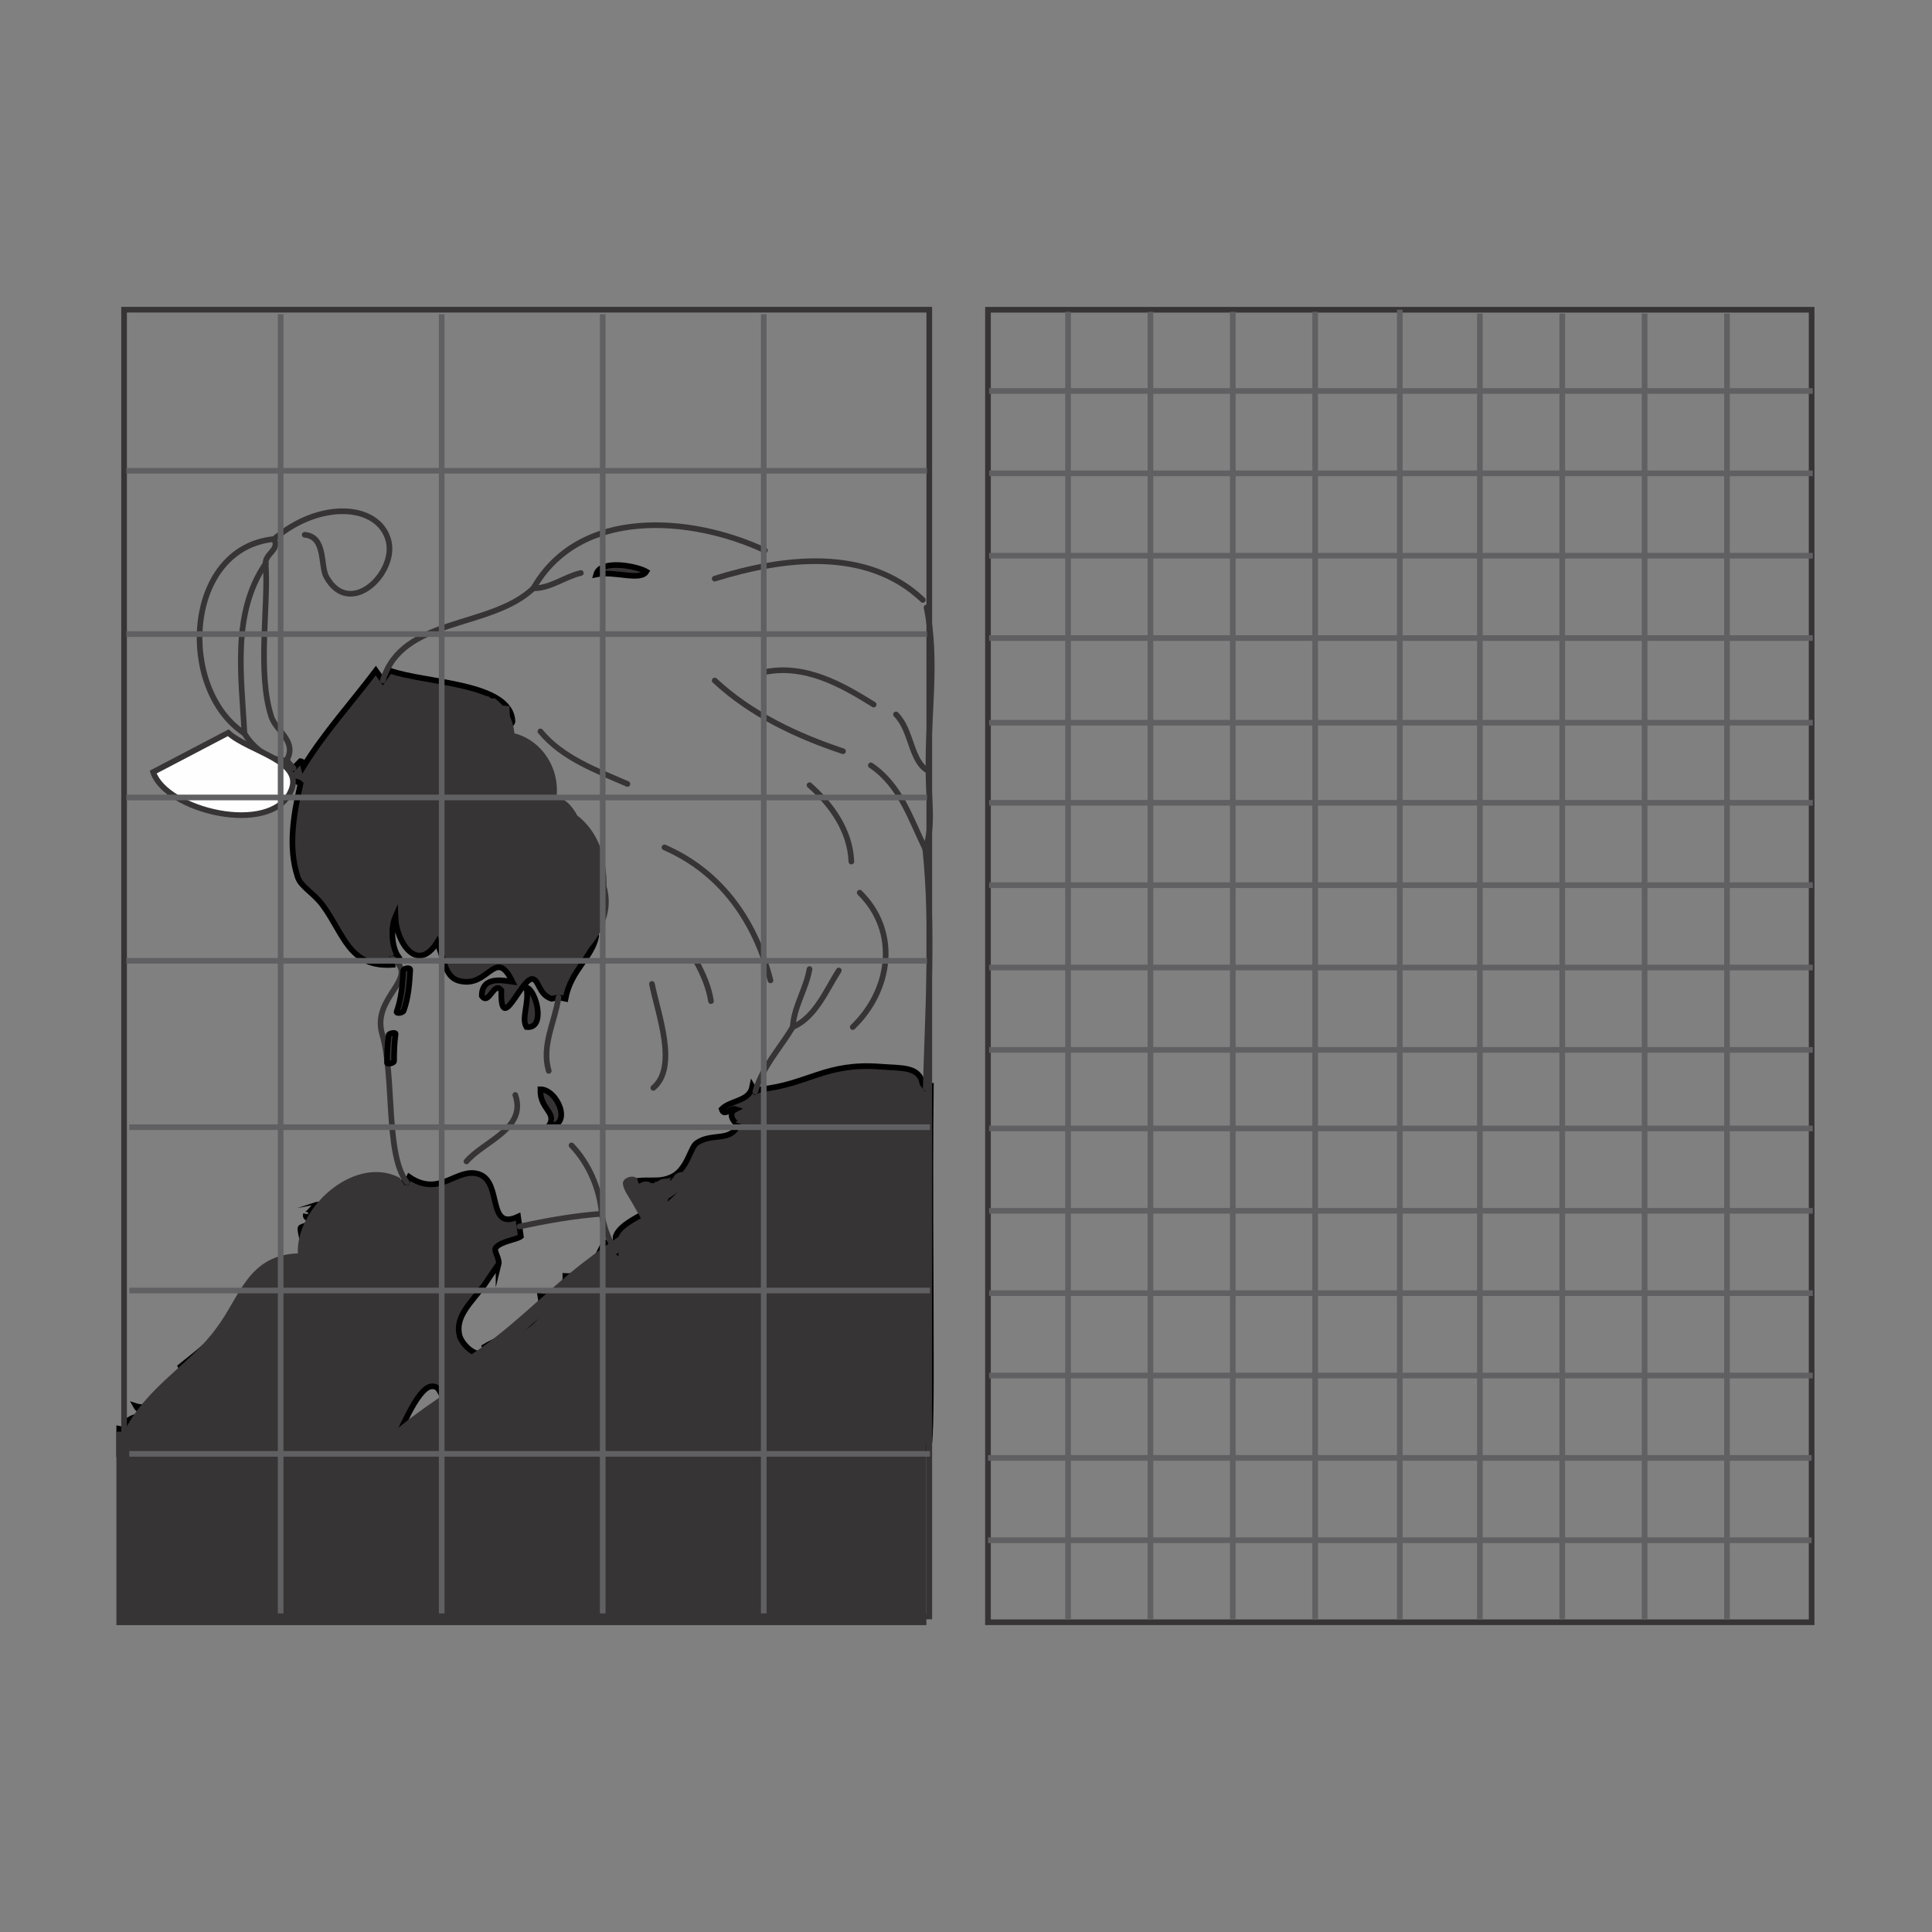 <?xml version="1.0" encoding="UTF-8"?>
<!DOCTYPE svg PUBLIC "-//W3C//DTD SVG 1.1//EN" "http://www.w3.org/Graphics/SVG/1.1/DTD/svg11.dtd">
<!-- Creator: CorelDRAW 2018 (64-Bit) -->
<svg xmlns="http://www.w3.org/2000/svg" xml:space="preserve" width="3.413in" height="3.413in" version="1.1" style="shape-rendering:geometricPrecision; text-rendering:geometricPrecision; image-rendering:optimizeQuality; fill-rule:evenodd; clip-rule:evenodd"
viewBox="0 0 3413.33 3413.33"
 xmlns:xlink="http://www.w3.org/1999/xlink">
 <rect x="0" y="0" width="3413.33" height="3413.33" fill="#808080" stroke="none"/>
 <defs>
  <style type="text/css">
   <![CDATA[
    .str2 {stroke:#606062;stroke-width:10;stroke-miterlimit:10}
    .str1 {stroke:#373435;stroke-width:10;stroke-miterlimit:10}
    .str3 {stroke:black;stroke-width:10;stroke-miterlimit:10}
    .str0 {stroke:black;stroke-width:3;stroke-miterlimit:2.613}
    .str4 {stroke:#373435;stroke-width:10;stroke-linecap:round;stroke-miterlimit:4}
    .fil2 {fill:none}
    .fil0 {fill:none;fill-rule:nonzero}
    .fil4 {fill:#FEFEFE;fill-rule:nonzero}
    .fil3 {fill:#373435;fill-rule:nonzero}
    .fil1 {fill:black;fill-rule:nonzero}
   ]]>
  </style>
 </defs>
<symbol id="Meta256-256-0" viewBox="1718.28 712.58 982.82 969.8">
 <line class="fil0 str0" x1="2296.91" y1="892.2" x2="2296.91" y2= "1068.94" />
 <line class="fil0 str0" x1="2698.19" y1="714.05" x2="2698.19" y2= "715.89" />
 <line class="fil0 str0" x1="2701.1" y1="892.2" x2="2698.19" y2= "892.2" />
 <line class="fil0 str0" x1="2698.19" y1="1068.94" x2="2701.1" y2= "1068.94" />
 <line class="fil0 str0" x1="2698.19" y1="892.2" x2="2698.19" y2= "1068.94" />
 <line class="fil0 str0" x1="2698.19" y1="892.2" x2="2698.19" y2= "715.89" />
 <line class="fil0 str0" x1="2564.17" y1="715.89" x2="2564.56" y2= "715.89" />
 <polyline class="fil0 str0" points="2564.56,715.89 2564.56,714.05 2564.17,715.89 "/>
 <line class="fil0 str0" x1="2430.54" y1="715.89" x2="2430.54" y2= "714.05" />
 <line class="fil0 str0" x1="2430.54" y1="1068.94" x2="2430.54" y2= "892.2" />
 <line class="fil0 str0" x1="2564.56" y1="892.2" x2="2564.17" y2= "892.2" />
 <line class="fil0 str0" x1="2564.17" y1="1068.94" x2="2564.56" y2= "1068.94" />
 <line class="fil0 str0" x1="2564.17" y1="892.2" x2="2564.17" y2= "1068.94" />
 <line class="fil0 str0" x1="2564.56" y1="1068.94" x2="2564.56" y2= "892.2" />
 <line class="fil0 str0" x1="2430.54" y1="715.89" x2="2430.54" y2= "892.2" />
 <line class="fil0 str0" x1="2430.54" y1="892.2" x2="2564.17" y2= "892.2" />
 <line class="fil0 str0" x1="2564.17" y1="1068.94" x2="2430.54" y2= "1068.94" />
 <line class="fil0 str0" x1="2564.56" y1="715.89" x2="2564.56" y2= "892.2" />
 <line class="fil0 str0" x1="2564.17" y1="892.2" x2="2564.17" y2= "715.89" />
 <line class="fil0 str0" x1="2564.17" y1="715.89" x2="2430.54" y2= "715.89" />
 <line class="fil0 str0" x1="2564.56" y1="1245.59" x2="2564.17" y2= "1245.59" />
 <line class="fil0 str0" x1="2564.56" y1="1422.23" x2="2564.17" y2= "1422.23" />
 <line class="fil0 str0" x1="2564.56" y1="1245.59" x2="2564.56" y2= "1422.23" />
 <line class="fil0 str0" x1="2564.17" y1="1422.23" x2="2564.17" y2= "1245.59" />
 <line class="fil0 str0" x1="2430.54" y1="1422.23" x2="2430.54" y2= "1245.59" />
 <line class="fil0 str0" x1="2564.56" y1="1598.8" x2="2564.17" y2= "1598.8" />
 <line class="fil0 str0" x1="2564.17" y1="1598.8" x2="2564.17" y2= "1422.23" />
 <line class="fil0 str0" x1="2564.56" y1="1422.23" x2="2564.56" y2= "1598.8" />
 <line class="fil0 str0" x1="2430.54" y1="1598.8" x2="2430.54" y2= "1422.23" />
 <line class="fil0 str0" x1="2564.17" y1="1598.8" x2="2430.54" y2= "1598.8" />
 <line class="fil0 str0" x1="2564.17" y1="1422.23" x2="2430.54" y2= "1422.23" />
 <line class="fil0 str0" x1="2430.54" y1="1245.59" x2="2564.17" y2= "1245.59" />
 <line class="fil0 str0" x1="2701.1" y1="1245.59" x2="2698.19" y2= "1245.59" />
 <line class="fil0 str0" x1="2701.1" y1="1422.23" x2="2698.19" y2= "1422.23" />
 <line class="fil0 str0" x1="2698.19" y1="1422.23" x2="2698.19" y2= "1245.59" />
 <line class="fil0 str0" x1="2701.1" y1="1598.8" x2="2698.19" y2= "1598.8" />
 <line class="fil0 str0" x1="2698.19" y1="1598.8" x2="2698.19" y2= "1422.23" />
 <line class="fil0 str0" x1="2430.54" y1="1068.94" x2="2430.54" y2= "1245.59" />
 <line class="fil0 str0" x1="2564.56" y1="1245.59" x2="2698.19" y2= "1245.59" />
 <line class="fil0 str0" x1="2698.19" y1="1422.23" x2="2564.56" y2= "1422.23" />
 <line class="fil0 str0" x1="2698.19" y1="1598.8" x2="2564.56" y2= "1598.8" />
 <line class="fil0 str0" x1="2564.56" y1="1068.94" x2="2564.56" y2= "1245.59" />
 <line class="fil0 str0" x1="2564.17" y1="1245.59" x2="2564.17" y2= "1068.94" />
 <line class="fil0 str0" x1="2698.19" y1="1068.94" x2="2564.56" y2= "1068.94" />
 <line class="fil0 str0" x1="2564.56" y1="892.2" x2="2698.19" y2= "892.2" />
 <line class="fil0 str0" x1="2698.19" y1="1245.59" x2="2698.19" y2= "1068.94" />
 <line class="fil0 str0" x1="2698.19" y1="715.89" x2="2564.56" y2= "715.89" />
 <line class="fil0 str0" x1="2296.91" y1="714.05" x2="2296.91" y2= "715.89" />
 <line class="fil0 str0" x1="2163.21" y1="715.89" x2="2163.21" y2= "714.05" />
 <line class="fil0 str0" x1="2296.91" y1="715.89" x2="2163.21" y2= "715.89" />
 <line class="fil0 str0" x1="2029.83" y1="714.05" x2="2029.83" y2= "715.89" />
 <line class="fil0 str0" x1="2029.83" y1="892.2" x2="2029.83" y2= "1068.94" />
 <line class="fil0 str0" x1="2163.21" y1="1068.94" x2="2163.21" y2= "892.2" />
 <line class="fil0 str0" x1="2163.21" y1="892.2" x2="2296.91" y2= "892.2" />
 <line class="fil0 str0" x1="2698.19" y1="715.89" x2="2701.1" y2= "715.89" />
 <line class="fil0 str0" x1="2296.91" y1="1068.94" x2="2163.21" y2= "1068.94" />
 <line class="fil0 str0" x1="2029.83" y1="1068.94" x2="2163.21" y2= "1068.94" />
 <line class="fil0 str0" x1="2163.21" y1="892.2" x2="2029.83" y2= "892.2" />
 <line class="fil0 str0" x1="2029.83" y1="892.2" x2="2029.83" y2= "715.89" />
 <line class="fil0 str0" x1="2029.83" y1="715.89" x2="2163.21" y2= "715.89" />
 <line class="fil0 str0" x1="2163.21" y1="715.89" x2="2163.21" y2= "892.2" />
 <line class="fil0 str0" x1="2296.91" y1="892.2" x2="2296.91" y2= "715.89" />
 <line class="fil0 str0" x1="1896.13" y1="715.89" x2="1896.13" y2= "714.05" />
 <line class="fil0 str0" x1="1762.5" y1="714.05" x2="1762.5" y2= "715.89" />
 <line class="fil0 str0" x1="1762.5" y1="715.89" x2="1896.13" y2= "715.89" />
 <line class="fil0 str0" x1="1762.5" y1="1068.94" x2="1896.13" y2= "1068.94" />
 <line class="fil0 str0" x1="1896.13" y1="892.2" x2="1762.5" y2= "892.2" />
 <line class="fil0 str0" x1="1762.5" y1="892.2" x2="1762.5" y2= "1068.94" />
 <line class="fil0 str0" x1="1896.13" y1="1068.94" x2="1896.13" y2= "892.2" />
 <line class="fil0 str0" x1="1896.13" y1="715.89" x2="1896.13" y2= "892.2" />
 <line class="fil0 str0" x1="1762.5" y1="715.89" x2="1762.5" y2= "892.2" />
 <line class="fil0 str0" x1="1896.13" y1="1422.23" x2="1896.13" y2= "1245.59" />
 <line class="fil0 str0" x1="1762.5" y1="1422.23" x2="1896.13" y2= "1422.23" />
 <line class="fil0 str0" x1="1896.13" y1="1245.59" x2="1762.5" y2= "1245.59" />
 <line class="fil0 str0" x1="1762.5" y1="1245.59" x2="1762.5" y2= "1422.23" />
 <polyline class="fil0 str0" points="1762.5,1598.8 1760.73,1598.8 1760.73,714.05 "/>
 <line class="fil0 str0" x1="1896.13" y1="1598.8" x2="1762.5" y2= "1598.8" />
 <line class="fil0 str0" x1="1762.5" y1="1422.23" x2="1762.5" y2= "1598.8" />
 <line class="fil0 str0" x1="1896.13" y1="1422.23" x2="1896.13" y2= "1598.8" />
 <line class="fil0 str0" x1="2163.21" y1="1422.23" x2="2163.21" y2= "1245.59" />
 <line class="fil0 str0" x1="2163.21" y1="1245.59" x2="2296.91" y2= "1245.59" />
 <line class="fil0 str0" x1="2296.91" y1="1245.59" x2="2296.91" y2= "1422.23" />
 <line class="fil0 str0" x1="2296.91" y1="1422.23" x2="2163.21" y2= "1422.23" />
 <line class="fil0 str0" x1="2029.83" y1="1245.59" x2="2029.83" y2= "1422.23" />
 <line class="fil0 str0" x1="2296.91" y1="1598.8" x2="2163.21" y2= "1598.8" />
 <line class="fil0 str0" x1="2296.91" y1="1422.23" x2="2296.91" y2= "1598.8" />
 <line class="fil0 str0" x1="2029.83" y1="1598.8" x2="2029.83" y2= "1422.23" />
 <line class="fil0 str0" x1="2163.21" y1="1598.8" x2="2029.83" y2= "1598.8" />
 <line class="fil0 str0" x1="2029.83" y1="1422.23" x2="2163.21" y2= "1422.23" />
 <line class="fil0 str0" x1="2163.21" y1="1245.59" x2="2029.83" y2= "1245.59" />
 <line class="fil0 str0" x1="2163.21" y1="1598.8" x2="2163.21" y2= "1422.23" />
 <line class="fil0 str0" x1="2029.83" y1="1598.8" x2="1896.13" y2= "1598.8" />
 <line class="fil0 str0" x1="1896.13" y1="1245.59" x2="2029.83" y2= "1245.59" />
 <line class="fil0 str0" x1="2029.83" y1="1422.23" x2="1896.13" y2= "1422.23" />
 <line class="fil0 str0" x1="1896.13" y1="1068.94" x2="1896.13" y2= "1245.59" />
 <line class="fil0 str0" x1="1762.5" y1="1068.94" x2="1762.5" y2= "1245.59" />
 <line class="fil0 str0" x1="2163.21" y1="1068.94" x2="2163.21" y2= "1245.59" />
 <line class="fil0 str0" x1="2029.83" y1="1245.59" x2="2029.83" y2= "1068.94" />
 <line class="fil0 str0" x1="2029.83" y1="1068.94" x2="1896.13" y2= "1068.94" />
 <line class="fil0 str0" x1="1896.13" y1="892.2" x2="2029.83" y2= "892.2" />
 <line class="fil0 str0" x1="2029.83" y1="715.89" x2="1896.13" y2= "715.89" />
 <line class="fil0 str0" x1="2296.91" y1="1245.59" x2="2296.91" y2= "1068.94" />
 <line class="fil0 str0" x1="2430.54" y1="1598.8" x2="2296.91" y2= "1598.8" />
 <line class="fil0 str0" x1="2296.91" y1="1422.23" x2="2430.54" y2= "1422.23" />
 <line class="fil0 str0" x1="2430.54" y1="1245.59" x2="2296.91" y2= "1245.59" />
 <line class="fil0 str0" x1="2296.91" y1="1068.94" x2="2430.54" y2= "1068.94" />
 <line class="fil0 str0" x1="2430.54" y1="892.2" x2="2296.91" y2= "892.2" />
 <line class="fil0 str0" x1="2296.91" y1="715.89" x2="2430.54" y2= "715.89" />
 <path class="fil1" d="M1851.31 1671.2l-9.62 0 -1.2 3.54c-0.38,1.19 -0.57,2.18 -0.57,2.95 0,1.03 0.31,1.79 0.93,2.28 0.37,0.28 1.26,0.5 2.69,0.65l0 0.93 -9.13 0 0 -0.93c0.98,-0.2 1.8,-0.75 2.43,-1.63 0.64,-0.9 1.43,-2.74 2.35,-5.54l9.82 -28.96 0.39 0 9.91 29.76c0.95,2.85 1.72,4.65 2.33,5.39 0.46,0.57 1.1,0.89 1.94,0.98l0 0.93 -13.28 0 0 -0.93 0.54 0c1.07,0 1.82,-0.2 2.25,-0.6 0.3,-0.28 0.44,-0.7 0.44,-1.24 0,-0.33 -0.03,-0.67 -0.11,-1.01 -0.03,-0.16 -0.23,-0.84 -0.61,-2.04l-1.5 -4.53zm-0.65 -1.98l-4.1 -12.38 -4.2 12.38 8.3 0zm133.27 -6.95c2.62,0.8 4.46,1.78 5.52,2.93 1.52,1.63 2.28,3.74 2.28,6.33 0,2.73 -0.83,5 -2.5,6.79 -2.04,2.17 -5.01,3.24 -8.89,3.24l-13.96 0 0 -0.93c1.27,0 2.14,-0.15 2.59,-0.47 0.46,-0.31 0.78,-0.72 0.96,-1.22 0.19,-0.5 0.27,-1.75 0.27,-3.73l0 -23.63c0,-1.98 -0.09,-3.22 -0.27,-3.74 -0.18,-0.51 -0.51,-0.93 -0.96,-1.24 -0.46,-0.3 -1.32,-0.46 -2.58,-0.46l0 -0.93 13.18 0c3.15,0 5.38,0.38 6.69,1.12 1.31,0.74 2.34,1.84 3.1,3.31 0.75,1.47 1.13,3.04 1.13,4.7 0,1.76 -0.48,3.31 -1.45,4.68 -0.97,1.36 -2.67,2.45 -5.11,3.25zm-7.39 -0.72c1.94,0 3.37,-0.28 4.29,-0.86 0.92,-0.56 1.63,-1.37 2.12,-2.41 0.49,-1.04 0.74,-2.36 0.74,-3.97 0,-1.61 -0.24,-2.92 -0.72,-3.94 -0.48,-1.04 -1.17,-1.81 -2.08,-2.35 -0.9,-0.54 -2.35,-0.8 -4.34,-0.78l0 14.31zm0 2.08l0 11.64 0 1.34c0,0.96 0.19,1.69 0.55,2.18 0.37,0.49 0.91,0.74 1.62,0.74 1.07,0 2.04,-0.32 2.94,-0.95 0.89,-0.63 1.58,-1.54 2.06,-2.75 0.48,-1.2 0.72,-2.54 0.72,-4.01 0,-1.69 -0.27,-3.21 -0.8,-4.55 -0.54,-1.35 -1.33,-2.3 -2.38,-2.84 -1.05,-0.55 -2.62,-0.81 -4.71,-0.8zm148.01 -19.25l0 12.61 -0.78 0c-0.6,-3.31 -1.7,-5.85 -3.31,-7.61 -1.61,-1.76 -3.45,-2.64 -5.49,-2.64 -1.71,0 -3.28,0.65 -4.71,1.96 -1.43,1.31 -2.47,3.02 -3.13,5.13 -0.85,2.7 -1.27,5.71 -1.27,9.02 0,3.26 0.31,6.22 0.93,8.9 0.62,2.67 1.59,4.7 2.91,6.06 1.32,1.37 3.04,2.06 5.14,2.06 1.73,0 3.31,-0.5 4.74,-1.5 1.43,-1.01 2.94,-2.72 4.54,-5.17l0 3.13c-1.54,2.13 -3.14,3.67 -4.81,4.63 -1.67,0.96 -3.61,1.44 -5.83,1.44 -2.93,0 -5.53,-0.78 -7.8,-2.33 -2.28,-1.56 -4.03,-3.79 -5.26,-6.7 -1.24,-2.92 -1.85,-6.02 -1.85,-9.3 0,-3.46 0.69,-6.76 2.05,-9.86 1.37,-3.11 3.22,-5.52 5.54,-7.24 2.33,-1.71 4.8,-2.57 7.41,-2.57 1.93,0 3.96,0.56 6.11,1.67 1.24,0.65 2.03,0.97 2.36,0.97 0.44,0 0.81,-0.21 1.13,-0.63 0.32,-0.42 0.52,-1.09 0.62,-2l0.78 0zm106.7 37.18l0 -0.93 0.91 0c0.8,0 1.41,-0.17 1.83,-0.5 0.42,-0.33 0.74,-0.79 0.94,-1.36 0.12,-0.37 0.18,-1.51 0.18,-3.4l0 -23.96c0,-1.87 -0.07,-3.04 -0.22,-3.51 -0.15,-0.47 -0.45,-0.88 -0.9,-1.22 -0.45,-0.36 -1.06,-0.53 -1.83,-0.53l-0.91 0 0 -0.93 12.29 0c3.28,0 5.93,0.59 7.92,1.78 2.44,1.44 4.3,3.64 5.56,6.56 1.26,2.93 1.89,6.25 1.89,9.95 0,2.55 -0.31,4.91 -0.93,7.06 -0.62,2.15 -1.42,3.93 -2.41,5.34 -0.99,1.4 -2.13,2.52 -3.41,3.37 -1.29,0.85 -2.87,1.51 -4.73,1.98 -0.82,0.21 -2.13,0.32 -3.89,0.32l-12.29 0zm10.45 -34.32l0 28.35c0,1.5 0.06,2.42 0.17,2.76 0.1,0.34 0.29,0.59 0.55,0.78 0.37,0.26 0.89,0.4 1.58,0.4 2.26,0 3.99,-1.02 5.18,-3.06 1.63,-2.75 2.44,-7.03 2.44,-12.81 0,-4.67 -0.55,-8.39 -1.67,-11.18 -0.88,-2.18 -2.01,-3.66 -3.4,-4.45 -0.97,-0.56 -2.59,-0.82 -4.85,-0.8zm123.67 0.06l0 14.8 0.55 0c1.75,0 3.02,-0.72 3.8,-2.17 0.78,-1.44 1.29,-3.57 1.5,-6.39l0.78 0 0 19.03 -0.78 0c-0.16,-2.07 -0.51,-3.78 -1.03,-5.09 -0.52,-1.32 -1.13,-2.21 -1.81,-2.67 -0.69,-0.46 -1.7,-0.69 -3.01,-0.69l0 10.22c0,2 0.06,3.22 0.19,3.67 0.13,0.45 0.37,0.81 0.72,1.1 0.35,0.28 0.92,0.43 1.7,0.43l1.65 0c2.56,0 4.62,-0.79 6.17,-2.35 1.55,-1.56 2.66,-3.95 3.33,-7.17l0.76 0 -1.24 11.54 -23.73 0 0 -0.93 0.91 0c0.8,0 1.44,-0.19 1.92,-0.57 0.35,-0.26 0.62,-0.69 0.81,-1.3 0.15,-0.43 0.22,-1.56 0.22,-3.4l0 -23.96c0,-1.65 -0.04,-2.67 -0.11,-3.05 -0.13,-0.63 -0.38,-1.11 -0.74,-1.45 -0.52,-0.5 -1.21,-0.76 -2.1,-0.76l-0.91 0 0 -0.93 22.98 0 0 10.75 -0.79 0c-0.39,-2.63 -0.94,-4.52 -1.64,-5.66 -0.71,-1.14 -1.7,-1.98 -3,-2.52 -0.75,-0.32 -2.17,-0.48 -4.24,-0.48l-2.86 0zm121.13 0l0 14.97 0.79 0c1.22,0 2.2,-0.24 2.98,-0.72 0.77,-0.48 1.42,-1.3 1.95,-2.43 0.53,-1.14 0.89,-2.69 1.04,-4.63l0.71 0 0 18.2 -0.71 0c-0.26,-3.44 -0.95,-5.7 -2.09,-6.8 -1.14,-1.1 -2.43,-1.65 -3.88,-1.65l-0.79 0 0 11.13c0,1.87 0.07,3.04 0.23,3.51 0.16,0.46 0.46,0.87 0.91,1.22 0.45,0.35 1.06,0.53 1.82,0.53l0.91 0 0 0.93 -14.31 0 0 -0.93 0.91 0c0.8,0 1.44,-0.19 1.92,-0.57 0.35,-0.26 0.62,-0.69 0.81,-1.3 0.15,-0.43 0.22,-1.56 0.22,-3.4l0 -23.96c0,-1.87 -0.08,-3.04 -0.22,-3.51 -0.15,-0.47 -0.45,-0.88 -0.89,-1.22 -0.45,-0.36 -1.06,-0.53 -1.83,-0.53l-0.91 0 0 -0.93 23.15 0 0 10.42 -0.83 0c-0.19,-2.45 -0.67,-4.26 -1.45,-5.44 -0.78,-1.18 -1.91,-2.01 -3.37,-2.49 -0.82,-0.27 -2.32,-0.4 -4.51,-0.4l-2.53 0zm144.81 -2.91l0 12.78 -0.7 0c-0.91,-3.47 -2.27,-6.11 -4.08,-7.92 -1.81,-1.81 -3.79,-2.71 -5.94,-2.71 -2.06,0 -3.77,0.76 -5.13,2.28 -1.37,1.53 -2.34,3.65 -2.9,6.38 -0.57,2.73 -0.85,5.53 -0.85,8.4 0,3.48 0.3,6.53 0.93,9.15 0.62,2.62 1.63,4.54 3.01,5.78 1.38,1.23 3.02,1.85 4.92,1.85 0.66,0 1.34,-0.09 2.03,-0.28 0.7,-0.19 1.41,-0.46 2.13,-0.81l0 -7.51c0,-1.45 -0.07,-2.39 -0.22,-2.82 -0.15,-0.42 -0.45,-0.81 -0.92,-1.15 -0.46,-0.35 -1.02,-0.52 -1.68,-0.52l-0.7 0 0 -0.93 13.36 0 0 0.93c-1.02,0.09 -1.73,0.28 -2.13,0.56 -0.39,0.28 -0.71,0.75 -0.92,1.41 -0.12,0.34 -0.19,1.19 -0.19,2.53l0 7.51c-1.76,1.03 -3.58,1.81 -5.48,2.34 -1.89,0.52 -3.86,0.79 -5.91,0.79 -2.6,0 -4.76,-0.46 -6.48,-1.41 -1.72,-0.93 -3.24,-2.17 -4.56,-3.69 -1.31,-1.53 -2.34,-3.24 -3.08,-5.15 -0.94,-2.46 -1.42,-5.22 -1.42,-8.26 0,-5.46 1.45,-10.07 4.35,-13.83 2.91,-3.76 6.57,-5.65 10.97,-5.65 1.37,0 2.59,0.14 3.69,0.42 0.59,0.15 1.56,0.55 2.89,1.22 1.33,0.67 2.11,1 2.35,1 0.38,0 0.73,-0.18 1.06,-0.55 0.33,-0.37 0.62,-1.06 0.89,-2.09l0.7 0z"/>
 <path class="fil1" d="M1732.37 782.55l0 32.57c0,2.46 0.08,4.04 0.24,4.7 0.17,0.68 0.51,1.24 1.03,1.67 0.52,0.43 1.35,0.65 2.49,0.65l0.69 0 0 1.02 -15.87 0 0 -1.02 0.8 0c1.29,0 2.21,-0.2 2.75,-0.59 0.55,-0.39 0.92,-0.93 1.11,-1.62 0.19,-0.69 0.29,-2.29 0.29,-4.81l0 -20.67c0,-1.85 -0.07,-3.01 -0.2,-3.48 -0.14,-0.46 -0.39,-0.85 -0.75,-1.17 -0.36,-0.33 -0.78,-0.49 -1.26,-0.49 -0.76,0 -1.67,0.31 -2.76,0.94l-0.41 -1.02 11.09 -6.67 0.74 0z"/>
 <path class="fil1" d="M1736.36 1002.24l-17.71 0 0 -0.65c5.45,-8.54 8.76,-14.29 9.91,-17.25 1.15,-2.95 1.73,-5.84 1.73,-8.65 0,-2.05 -0.48,-3.76 -1.45,-5.12 -0.96,-1.36 -2.14,-2.04 -3.53,-2.04 -2.28,0 -4.04,1.52 -5.3,4.53l-0.83 -0.38c0.8,-3.77 2.02,-6.55 3.65,-8.35 1.63,-1.8 3.51,-2.7 5.64,-2.7 1.52,0 2.92,0.47 4.17,1.41 1.26,0.93 2.24,2.22 2.95,3.85 0.71,1.63 1.07,3.17 1.07,4.6 0,2.59 -0.55,5.24 -1.63,7.92 -1.49,3.61 -4.76,8.66 -9.78,15.14l6.5 0c1.59,0 2.63,-0.09 3.11,-0.26 0.48,-0.18 0.88,-0.47 1.19,-0.89 0.31,-0.42 0.72,-1.29 1.22,-2.63l0.8 0 -1.7 11.48z"/>
 <path class="fil1" d="M1724.28 1161.37l0 -1.02c1.69,-0.64 2.85,-1.24 3.51,-1.8 0.65,-0.56 1.22,-1.41 1.69,-2.55 0.48,-1.14 0.71,-2.3 0.71,-3.48 0,-1.62 -0.45,-3.02 -1.35,-4.19 -0.89,-1.16 -2.02,-1.74 -3.35,-1.74 -2.09,0 -3.85,1.45 -5.31,4.35l-0.81 -0.38c1.07,-3.27 2.43,-5.74 4.1,-7.38 1.67,-1.65 3.52,-2.48 5.57,-2.48 2.08,0 3.81,0.84 5.17,2.52 1.36,1.69 2.03,3.66 2.03,5.91 0,1.46 -0.31,2.89 -0.94,4.24 -0.62,1.36 -1.61,2.56 -2.95,3.61 1.72,1.11 3.03,2.48 3.94,4.11 0.9,1.63 1.35,3.69 1.35,6.15 0,4.14 -1.13,7.66 -3.4,10.57 -2.27,2.91 -5.32,4.36 -9.13,4.36 -2.54,0 -4.4,-0.56 -5.57,-1.67 -0.84,-0.78 -1.27,-1.78 -1.27,-3.02 0,-0.89 0.24,-1.66 0.74,-2.29 0.48,-0.63 1.05,-0.95 1.69,-0.95 0.49,0 0.94,0.14 1.38,0.41 0.24,0.15 1.07,1.01 2.52,2.56 1.44,1.55 2.79,2.32 4.05,2.32 1.09,0 2.03,-0.57 2.82,-1.71 0.78,-1.14 1.17,-2.59 1.17,-4.35 0,-2.68 -0.71,-5.15 -2.13,-7.4 -1.43,-2.26 -3.5,-3.82 -6.23,-4.68z"/>
 <path class="fil1" d="M1718.69 1345.35l14.25 -25.66 2.7 0 0 25.66 2.78 0 0 6.07 -2.78 0 0 8.89 -6.09 0 0 -8.89 -10.86 0 0 -6.07zm2.07 0l8.79 0 0 -15.83 -8.79 15.83z"/>
 <path class="fil1" d="M1724.46 1499.55l14.09 0 -2.23 7.57 -11.88 0 -1.11 3.96c5.1,0.25 9.02,1.94 11.78,5.07 2.26,2.57 3.39,5.77 3.39,9.59 0,2.46 -0.52,4.85 -1.56,7.19 -1.05,2.35 -2.52,4.15 -4.44,5.41 -1.92,1.25 -4.02,1.89 -6.31,1.89 -2.46,0 -4.35,-0.6 -5.68,-1.81 -0.92,-0.86 -1.38,-1.83 -1.38,-2.93 0,-0.84 0.24,-1.58 0.72,-2.23 0.48,-0.64 1.04,-0.96 1.69,-0.96 0.57,0 1.16,0.16 1.76,0.47 0.59,0.31 1.61,1.13 3.05,2.46 0.91,0.82 1.69,1.39 2.34,1.7 0.46,0.23 0.98,0.35 1.56,0.35 1.22,0 2.25,-0.59 3.11,-1.76 0.85,-1.18 1.28,-2.59 1.28,-4.24 0,-3.46 -1.3,-6.28 -3.92,-8.45 -2.6,-2.16 -5.9,-3.24 -9.87,-3.24 -0.4,0 -1,0.01 -1.8,0.03l5.41 -20.07z"/>
</symbol>
 <g id="Layer_x0020_1">
  <rect class="fil2" x="-0" y="-0" width="3413.33" height="3413.33"/>
  <g id="_2967538386048">
   <g>
    <polygon class="fil0 str1" points="3200.67,2866.08 1745.5,2866.08 1745.5,547.25 3200.67,547.25 "/>
    <line class="fil0 str2" x1="1886.98" y1="550.87" x2="1886.98" y2= "2860.16" />
    <line class="fil0 str2" x1="2032.5" y1="550.87" x2="2032.5" y2= "2860.16" />
    <line class="fil0 str2" x1="2178.01" y1="550.87" x2="2178.01" y2= "2860.16" />
    <line class="fil0 str2" x1="2323.53" y1="550.87" x2="2323.53" y2= "2860.16" />
    <line class="fil0 str2" x1="3202.69" y1="690.74" x2="1747.52" y2= "690.74" />
    <line class="fil0 str2" x1="3202.69" y1="836.26" x2="1747.52" y2= "836.26" />
    <line class="fil0 str2" x1="3202.69" y1="981.78" x2="1747.52" y2= "981.78" />
    <line class="fil0 str2" x1="3202.69" y1="1127.29" x2="1747.52" y2= "1127.29" />
    <line class="fil0 str2" x1="2614.56" y1="553.94" x2="2614.56" y2= "2860.15" />
    <line class="fil0 str2" x1="2473.09" y1="547.25" x2="2473.09" y2= "2861.38" />
    <line class="fil0 str2" x1="2760.08" y1="553.94" x2="2760.08" y2= "2860.15" />
    <line class="fil0 str2" x1="2905.59" y1="553.94" x2="2905.59" y2= "2860.15" />
    <line class="fil0 str2" x1="3051.11" y1="553.94" x2="3051.11" y2= "2860.15" />
    <line class="fil0 str2" x1="3202.69" y1="1418.32" x2="1747.52" y2= "1418.32" />
    <line class="fil0 str2" x1="3202.69" y1="1276.85" x2="1747.52" y2= "1276.85" />
    <line class="fil0 str2" x1="3202.69" y1="1563.84" x2="1747.52" y2= "1563.84" />
    <line class="fil0 str2" x1="3202.69" y1="1709.36" x2="1747.52" y2= "1709.36" />
    <line class="fil0 str2" x1="3202.69" y1="1854.87" x2="1747.52" y2= "1854.87" />
    <line class="fil0 str2" x1="3202.69" y1="1993.66" x2="1747.52" y2= "1993.66" />
    <line class="fil0 str2" x1="3202.69" y1="2139.17" x2="1747.52" y2= "2139.17" />
    <line class="fil0 str2" x1="3202.69" y1="2284.68" x2="1747.52" y2= "2284.68" />
    <line class="fil0 str2" x1="3202.69" y1="2430.2" x2="1747.52" y2= "2430.2" />
    <line class="fil0 str2" x1="3200.67" y1="2575.72" x2="1745.5" y2= "2575.72" />
    <line class="fil0 str2" x1="3200.67" y1="2721.23" x2="1745.5" y2= "2721.23" />
   </g>
   <g>
    <path class="fil3 str3" d="M801.95 2474.29c-28.03,5.85 -17.94,-26.63 -39.42,-24.99 -26.91,2.05 -58.64,91.26 -68.99,104.95 46.37,1.06 46.67,-48.58 68.99,-64.96 13.39,-9.91 34.74,10.24 39.42,-15zm-439.14 -69.98c-24.05,-0.6 -0.63,16.95 -19.12,20 2.81,-35.99 -16.15,10.05 -24.64,-10 33.66,-26.64 72.2,-58.43 108.41,-94.96l17.25 2.5 17.25 -2.5c26.85,-10.55 14.29,18.79 24.63,24.99 9.42,-27.58 5.18,-63.82 34.5,-79.97l2.46 -17.48 -2.46 -17.5c30.25,-2.15 7.34,-48.94 9.85,-59.97 0.78,-3.55 21.88,-4.26 19.71,-15 -0.4,-1.85 -13.01,-0.35 -10.01,-9.44 -0.79,4.2 17.84,-15.64 15.27,-15.64 17.45,-5.85 39.87,12.33 58.79,10.09 6.06,-0.76 25.23,-24.2 48.24,-25.25 1.73,0.35 3.75,0.45 5.97,0.26 -2.02,-0.26 -3.99,-0.35 -5.97,-0.26 -6.6,-1.2 -9.51,-6.09 -8.81,-14.74 16.06,-15.59 44.5,12.11 54.2,-9.98l10.35 -0.5 4.43 -9.51c54.31,36.94 83.91,-18.13 123.19,-4.99 41.54,13.9 13.55,100.82 68.99,74.98l2.46 17.48 2.46 17.5c-6.85,5.74 -35.38,8.44 -44.34,19.99 -4.24,5.44 7.53,19.55 4.97,29.74 0,-2.3 -21.48,30.8 -24.69,35.22 -23.41,31.89 -52.63,56.05 -44.35,89.98 3.59,14.74 32.18,49.72 64.06,24.99 -12.32,0.6 -15.43,9.54 -19.71,-5 37.4,-23.04 109,-34.69 98.55,-89.97 20.95,4.56 45.38,-14.33 44.35,-34.97 45.18,2.49 54,-31.89 68.98,-59.98l19.71 14.99 0 -24.99c10.24,-30.54 73.18,-42.93 103.48,-79.98 -31.78,5.45 -61.2,11.96 -78.85,-14.98 29.42,-9.11 48.54,1.59 73.92,-10.01 28.14,-12.83 33.06,-52.17 44.35,-59.97 28.23,-19.54 63.07,-0.19 73.91,-34.98 -1.92,6.19 -22.87,-16.3 -4.93,-25 -8.77,-3 -20.45,14.65 -24.64,0 15.48,-15.99 49.28,-13.34 54.2,-39.98l5.27 8.95 9.51 -3.94c83.93,-8.75 114.87,-47.64 211.89,-39.99 37.3,2.94 68.15,-0.81 73.92,29.98l5.76 7.51 9.02 -2.51c-1.93,192.87 0.04,311.44 0,479.83 0,33.44 0.69,154.25 -4.93,159.93 -14.69,14.85 -130.19,5 -182.32,5 -383.56,0 -849.56,-1.06 -1246.67,5l0 -44.98 12.32 2.5c-0.09,-4.81 -0.2,-9.6 -0.29,-14.39 27,-22.85 42.67,2.34 71.74,1.89 -2.41,-36.79 -42.17,-8.09 -54.2,-29.99 30.94,10.15 33.61,-33.93 64.06,-44.98 0.69,-0.25 11.78,15.55 19.71,14.98 8.03,-0.59 42.87,-31.33 44.35,-34.97 -0.64,1.61 -17.05,-15 -5.52,-15z"/>
    <path class="fil3 str3" d="M1141.96 1009.83c-10.1,17.3 -57.36,-1.8 -88.7,5 7.64,-27.49 72.15,-14.7 88.7,-5z"/>
    <path class="fil3 str3" d="M1043.41 1619.61c-0.69,12.7 10.94,29.44 9.85,34.98 -7.39,37.38 -44.94,59.73 -54.2,109.97l-12.32 -2.5 -12.32 2.5c-23.31,-7.26 -22.22,-35.3 -34.49,-34.99 -19.52,0.5 -56.13,101.11 -54.2,19.99 -13.21,-17.29 -21.84,27.83 -34.5,10.01 -0.15,-36.94 40.41,-26.66 54.2,-25 -28.58,-58.93 -40.16,2.5 -83.77,0 -34.1,-1.95 -33.7,-27.74 -49.27,-69.98 -35.43,56.93 -72.64,-1.04 -73.91,-44.98 -9.12,20.69 -5.87,54.78 4.93,69.98l-10.44 3.75 0.58 11.24c-76.77,4.95 -85.49,-53.43 -123.18,-104.96 -16.07,-21.95 -38.73,-32.89 -44.35,-49.99 -17.5,-53.02 -7.4,-110.66 4.93,-164.94 -6.27,-6.94 -24.16,-2.2 -24.65,-14.99l12.32 -12.5 12.33 -12.5c4.78,0.15 3.83,6.09 4.92,9.99 37.99,-61.42 85.39,-113.31 128.12,-169.94l12.32 17.5 12.32 -17.5c62.87,22.65 214.15,20.65 216.81,89.97 0.3,7.2 -44.15,37.89 -14.78,34.98 -6.9,-1.74 -0.44,-8.8 4.93,-9.99 -6.21,33.89 33.56,-3.39 39.42,34.99 0.5,3.34 -9.12,12.39 -4.93,19.98 6.2,11.15 16.81,5.15 19.7,15 0.9,3.1 1.53,5.6 1.93,7.59 -8.17,0.15 3.16,15.94 0,0 1.68,0 4.24,0.65 7.94,2.4 18.18,8.65 5.56,35.64 14.78,49.99 4.04,6.24 17.59,-6 19.7,5 0.59,3.05 -9.6,26.04 -4.92,34.98 6.45,12.4 27.49,16.95 34.48,29.99 18.54,34.54 21.44,87.21 19.72,119.95z"/>
    <path class="fil3 str3" d="M954.71 1924.5c29.96,-0.06 57.7,64.52 14.79,64.96 15.91,-24.23 -16.17,-29.14 -14.79,-64.96z"/>
    <path class="fil3 str3" d="M930.07 1744.56c17.15,4.24 35.18,74.02 0,69.97 -9.61,-15.94 5.52,-42.28 0,-69.97z"/>
    <path class="fil3 str3" d="M222.67 2512.37c0.1,4.8 0.2,9.59 0.3,14.4l-2.46 -12.5c0.74,-0.69 1.47,-1.3 2.17,-1.9z"/>
    <path class="fil0 str4" d="M1154.27 1922c43.96,-37.05 8.38,-129.35 -2.46,-183.68"/>
    <path class="fil0 str4" d="M1400.65 1814.54c40.15,-17.44 58.64,-64.52 81.3,-99.96"/>
    <path class="fil0 str4" d="M1400.65 1814.54c1.57,-34.78 23.51,-67.27 29.57,-102.46"/>
    <path class="fil0 str4" d="M1334.47 1928.44c11.98,-42.74 43.71,-76.47 66.18,-113.91"/>
    <path class="fil0 str4" d="M969.49 1892.01c-13.45,-44.59 10.99,-86.77 17.24,-129.96"/>
    <path class="fil0 str4" d="M1063.11 2144.41c-3.3,-44.28 -23.26,-89.47 -53.36,-120.8"/>
    <path class="fil0 str4" d="M1063.11 2144.41c3.45,22.95 11.39,45.43 24.64,64.97"/>
    <path class="fil0 str4" d="M917.75 2166.9c47.89,-10.19 96.24,-18.99 145.36,-22.49"/>
    <path class="fil0 str4" d="M942.39 1039.32c82,-143.8 278.45,-127.85 408.98,-66.97"/>
    <path class="fil0 str4" d="M942.39 1039.32c30.25,0.3 55.58,-20.64 83.77,-26.98"/>
    <path class="fil0 str4" d="M676.3 1202.26c34.24,-113.26 189.02,-90.21 266.08,-162.94"/>
    <path class="fil0 str4" d="M692.96 1693.33c51.64,34.64 -37.18,67.25 -17.79,133.5 22.38,76.47 5.13,211.17 43.51,262.12"/>
    <path class="fil0 str4" d="M444.7 2321.85c0.5,-38.93 43.46,-67.48 78.84,-74.98"/>
    <path class="fil0 str4" d="M506.54 1343.11c2.91,3.95 8.08,9.79 12.07,14.09"/>
    <path class="fil0 str4" d="M484.13 952.36c80.76,-68.87 184.24,-62.73 202.08,2.15 15.72,57.12 -67.99,139.5 -109.59,64.62 -10.99,-19.74 -0.44,-70.97 -38.29,-74.27"/>
    <path class="fil0 str4" d="M469.35 995.69c-1.33,-17.49 25.52,-24.14 14.78,-43.33"/>
    <path class="fil0 str4" d="M469.35 995.69c5.52,73.62 -15.52,191.98 10.05,270.61 8.48,25.93 46.12,42.93 27.15,76.81"/>
    <path class="fil0 str4" d="M431.79 1295.68c15.18,25.33 44.41,48.93 74.75,47.43"/>
    <path class="fil0 str4" d="M431.79 1295.68c-118.5,-77.88 -106.43,-327.63 52.33,-343.32"/>
    <path class="fil0 str4" d="M431.79 1295.68c-4.72,-98.61 -23.25,-211.02 37.56,-299.99"/>
    <path class="fil0 str4" d="M1634.71 1499.65c14.44,139.7 4.59,282.4 0.84,422.34"/>
    <path class="fil0 str4" d="M1634.71 1499.65c-25.63,-51.83 -43.76,-112.46 -96.09,-147.44"/>
    <path class="fil0 str4" d="M1640.48 1362.2c-0.59,44.98 9.56,95.46 -5.76,137.45"/>
    <path class="fil0 str4" d="M1640.48 1362.2c-31.73,-16.34 -29.18,-71.97 -57.5,-99.96"/>
    <path class="fil0 str4" d="M1630.33 1059.87c-99.15,-94.51 -248.15,-74.78 -367.65,-37.54"/>
    <path class="fil0 str4" d="M1636.98 1073.26c19.26,94.21 1.83,192.93 3.49,288.94"/>
    <path class="fil0 str4" d="M1230.65 1699.58c11.63,21.53 21.78,44.64 25.48,69.12"/>
    <path class="fil0 str4" d="M824.13 2051.95c30.15,-35.69 107.17,-57.88 86.23,-117.46"/>
    <path class="fil0 str4" d="M1506.59 1814.54c67.26,-64.83 82.48,-168.08 12.32,-237.41"/>
    <path class="fil0 str4" d="M1173.98 1497.16c100.92,43.93 160.69,131.19 187.26,234.91"/>
    <path class="fil0 str4" d="M1504.13 1522.15c-2.07,-54.48 -35.19,-100.61 -73.92,-134.95"/>
    <path class="fil0 str4" d="M1108.5 1385.04c-54.15,-23.63 -115.2,-45.78 -153.78,-92.81"/>
    <path class="fil0 str4" d="M1262.68 1202.26c64.21,59.93 145.52,97.87 226.67,124.95"/>
    <path class="fil0 str4" d="M1351.38 1187.27c71.2,-14.25 135.81,22.28 192.17,57.48"/>
    <path class="fil3 str4" d="M881.81 1313.32c-16.65,-9.05 19.67,-5.07 20.5,-4.83 13.61,4 24.64,13.89 34.4,23.75 22.89,23.15 30.26,58.55 23.32,89.61 5.48,-1.2 10.97,-2.4 16.46,-3.59 -14.1,-50.82 -35.62,-102.25 -91.42,-114.13 -3.61,-0.76 -19.41,5.09 -13.45,7.02 33.52,10.83 55.61,34.68 66.93,68.2 1.51,4.44 16.91,0.2 16.54,-4.5 -3.53,-45.66 -44.38,-60.92 -84.33,-62.31 -2.22,2.46 -4.45,4.91 -6.67,7.37 43.15,-5.55 69.34,29.96 78.73,68.13 1.06,4.28 15.98,0.26 16.46,-3.59 3.66,-28.56 -6.04,-48.43 -32.44,-59.68 -5.04,-2.15 -12.04,-2.88 -17.35,-3.71 -25.83,-4.03 2.21,8.01 -9.37,7.48 27.05,1.21 45.97,21.13 51.26,46.47 0.91,4.33 16.91,0.32 16.54,-4.5 -4.89,-63.28 -92.56,-90.35 -138.81,-54.8 -7.1,5.46 8.64,3.58 11.31,2.15 58.91,-31.43 119.1,41.12 115.24,96.22 5.51,-1.5 11.03,-3 16.54,-4.5 -4.4,-37.31 -19.53,-69.42 -47.65,-94.09 -9.6,-8.41 -41.82,-16.17 -43.87,-28.99 -3.08,-19.23 -9.51,-34.11 -19.76,-50.58 -5.34,1.75 -10.68,3.49 -16.02,5.24 27.62,18.77 36.71,43.69 29.52,76.51 -1.02,4.68 15.23,1.82 16.38,-2.69 7.59,-29.47 2.11,-52.35 -17.56,-75.45 -5.17,2 -10.34,3.98 -15.51,5.98 24.89,19.62 32.44,45.45 29.53,76.5 5.48,-1.21 10.97,-2.4 16.46,-3.59 -4.22,-21.7 -7.74,-42.98 -8.56,-65.12 -0.14,-3.77 -16.54,-0.73 -16.54,4.5l0 52.09c5.52,-1.5 11.03,-3 16.54,-4.5 -4.53,-20.16 -9.96,-36.01 -21.91,-52.84 -4.82,2.17 -9.65,4.33 -14.48,6.5 32.32,12.25 28.71,54.57 15.65,80.32 -1.65,3.26 14.08,1.86 16.38,-2.69 14.48,-28.56 15.65,-71.67 -18.58,-84.65 -2.86,-1.09 -17.77,1.86 -14.48,6.49 12.22,17.2 16.42,31.46 20.89,51.36 1.01,4.46 16.54,0.22 16.54,-4.5l0 -52.09c-5.51,1.49 -11.02,2.99 -16.54,4.5 0.82,22.13 4.34,43.41 8.56,65.12 0.82,4.21 16.1,0.3 16.46,-3.59 3.03,-32.43 -4.51,-59.38 -30.4,-79.79 -3.31,-2.61 -18.85,2.06 -15.51,5.98 19.25,22.61 24.18,43.06 16.69,72.17 5.46,-0.91 10.92,-1.8 16.38,-2.69 7.4,-33.79 -1.75,-60.33 -30.39,-79.8 -2.77,-1.87 -18.32,1.56 -16.03,5.24 12.46,19.99 17.7,37.63 21.4,60.78 0.3,0.68 0.81,1.09 1.55,1.26 53,11.95 82.19,59.45 88.33,111.61 0.52,4.31 16.2,0.26 16.54,-4.5 5.23,-74.7 -76.81,-129.35 -141.55,-94.81 3.77,0.72 7.54,1.43 11.31,2.15 41.11,-31.61 105.96,13.18 109.43,58.09 5.51,-1.5 11.02,-3 16.54,-4.5 -8.06,-38.59 -41.76,-51.82 -77.56,-49.32 -4.8,0.33 -17.97,8.3 -6.94,7.62 37.95,-2.33 64.55,18.78 59.48,58.31 5.49,-1.21 10.98,-2.4 16.46,-3.6 -11.46,-46.57 -44.13,-77.01 -92.46,-70.8 -2.7,0.35 -14.98,7.07 -6.68,7.36 38.16,1.34 75.01,16.38 78.31,59.25 5.51,-1.5 11.03,-3.01 16.54,-4.5 -11.7,-34.64 -35.46,-59.55 -70.02,-70.72 -4.49,2.33 -8.96,4.67 -13.45,7.02 54.42,11.58 74.71,62.52 88.33,111.62 1.23,4.42 15.63,0.15 16.46,-3.6 15.26,-68.29 -40.44,-133.66 -109.5,-119.46 -2.23,0.45 -9.12,1.8 -9.61,4.93 -1.69,10.98 -0.25,9.65 9,14.67 4.5,2.44 18.36,-4.44 15.51,-5.98z"/>
    <path class="fil3 str4" d="M967.39 1433.82c29.43,-35.5 55.22,76.24 59,92.73 7.44,32.44 14.18,66.81 14.88,100.24 5.51,-1.5 11.02,-3 16.54,-4.49 -9.35,-68.28 -15.75,-165.68 -93.12,-189.16 -3.36,3.15 -6.7,6.29 -10.04,9.44 30.41,6.8 46.61,24.93 56.67,53.96 5.31,-1.87 10.62,-3.73 15.93,-5.59 -14.06,-21.07 -29.65,-33.82 -52.48,-44.25 -3.22,-1.47 -17.13,0.3 -14.81,6.43 5.96,15.76 13.3,30.2 22.01,44.52 2.86,4.69 16.91,0.21 15.93,-5.59 -2.68,-15.93 -1.6,-31.83 -4.28,-47.76 -4.94,2.14 -9.88,4.28 -14.81,6.42 11.7,6.82 22.52,11.81 33.13,20.89 4.74,-2.51 9.48,-5.02 14.21,-7.53 -16.37,-9.21 -31.64,-19.67 -47.08,-30.39 -3.24,3.05 -6.47,6.09 -9.71,9.13 82.96,-3.41 55.04,152.91 37.67,200.09 5.52,-0.67 11.05,-1.33 16.57,-1.99 1.09,-55.87 9.66,-108.97 -12.85,-161.88 -5.31,1.86 -10.62,3.72 -15.93,5.59 45.93,38.56 66.65,139.2 22.39,186.13 4.8,0.61 9.61,1.22 14.41,1.83 22.19,-43.67 32.98,-89.41 17.66,-137.12 -5.51,1.5 -11.02,3 -16.54,4.49 16.47,46.95 14.07,89.25 -12.3,132.04 -4.59,7.44 12.4,4.2 15.46,0.58 32.61,-38.65 45.99,-78.29 23.28,-125.67 -21.16,-44.16 -61.4,-75.61 -82.67,-119.98 -4.44,2.32 -8.86,4.63 -13.29,6.96 64.69,15.95 89.17,77.24 86.61,139.54 5.52,-1.09 11.03,-2.17 16.55,-3.24 -6.2,-59.51 -30.36,-123.44 -87.32,-149.54 -4.89,-2.24 -20.35,4.62 -13.1,8.35 86.68,44.65 103.53,206.88 18.49,262.3 -9.44,6.15 4.86,8.96 10.37,5.38 90.35,-58.89 78.64,-227.4 -15.76,-276.04 -4.37,2.79 -8.73,5.57 -13.1,8.35 55.42,25.39 77.88,88.03 83.88,145.68 0.61,5.78 16.34,2.07 16.56,-3.24 2.76,-67.46 -24.54,-130.08 -93.14,-146.99 -2.72,-0.67 -15.85,1.63 -13.3,6.96 40.72,84.95 142.85,142.94 60.46,240.58 5.15,0.19 10.31,0.39 15.46,0.58 27.16,-44.07 30.48,-88.37 13.38,-137.12 -2.14,-6.12 -18.45,-1.45 -16.54,4.49 14.84,46.19 4.8,89.95 -16.58,132.04 -3.85,7.58 11.52,4.89 14.41,1.83 47.06,-49.9 29.52,-153.98 -20.42,-195.91 -3.34,-2.8 -18.57,-0.61 -15.93,5.59 22.03,51.77 13.89,104.71 12.82,159.38 -0.15,7.8 14.72,3.04 16.57,-1.99 19.83,-53.89 45.36,-211.84 -47.92,-208 -3.26,0.13 -16.58,4.37 -9.72,9.13 15.44,10.7 30.72,21.18 47.08,30.39 3.83,2.15 19.33,-3.14 14.21,-7.52 -11.1,-9.5 -22.78,-15.21 -35.35,-22.54 -3.87,-2.25 -15.83,0.35 -14.82,6.43 2.68,15.93 1.6,31.82 4.28,47.76 5.31,-1.87 10.62,-3.73 15.93,-5.59 -8.51,-13.99 -15.06,-27.16 -20.79,-42.31 -4.94,2.14 -9.88,4.28 -14.82,6.42 21.41,9.78 37.07,22.85 50.25,42.59 2.9,4.33 17.89,0.07 15.93,-5.59 -11.02,-31.81 -30.44,-51.58 -63.16,-58.91 -5.27,-1.18 -19.72,6.5 -10.04,9.44 72.8,22.09 77.92,120.68 86.63,184.2 0.85,6.22 16.67,1.82 16.54,-4.49 -0.81,-38.48 -34.47,-275.22 -105.88,-189.07 -4.85,5.85 11.89,4.9 15.46,0.58z"/>
    <path class="fil3 str4" d="M831.86 2465.88c-15.78,-4.31 -30.93,8.73 -41.85,18.57 -26,23.46 -48.24,50.62 -72.56,75.76 4.88,0.91 9.76,1.81 14.64,2.73 27.06,-38.46 66.74,-63.87 101.7,-94.11 7.19,-6.22 -7.56,-9.04 -12.16,-5.37 -43.56,34.6 -90.96,63.16 -139.4,90.11 2.95,2.56 5.9,5.12 8.86,7.69 44.9,-30.98 94.48,-54.06 134.13,-92.42 7.27,-7.03 -7.83,-8.31 -12.15,-5.37 -50.3,34.18 -99.5,69.99 -149.8,104.19 4.05,1.79 8.11,3.57 12.15,5.37 43.19,-46.71 96.11,-80.78 148.35,-115.96 -3.57,-2.22 -7.14,-4.41 -10.7,-6.63 -41.14,33.62 -81.07,68.72 -124.12,99.85 4.39,1.32 8.78,2.65 13.17,3.98 20.73,-30.66 49.68,-41.89 85.44,-42.85 8.99,-0.24 13.08,-11.43 1.78,-11.14 -42.61,1.14 -78.33,16.38 -102.88,52.66 -4.85,7.19 10.15,6.17 13.18,3.98 43.05,-31.12 82.98,-66.23 124.12,-99.85 8.95,-7.3 -4.68,-10.69 -10.7,-6.63 -53.31,35.89 -107.22,70.83 -151.27,118.47 -6.94,7.51 7.83,8.31 12.17,5.37 50.3,-34.19 99.5,-69.99 149.8,-104.19 -4.06,-1.79 -8.11,-3.58 -12.16,-5.38 -38.66,37.42 -87.44,59.7 -131.22,89.92 -8.43,5.82 2.85,11.02 8.86,7.68 49.66,-27.62 98.41,-56.74 143.08,-92.22 -4.06,-1.79 -8.11,-3.58 -12.17,-5.38 -36.11,31.24 -75.8,57.21 -103.74,96.91 -5.09,7.22 11.25,6.22 14.64,2.73 14.1,-14.58 27.46,-29.87 41.26,-44.72 7.61,-8.19 37.46,-46.65 49.77,-43.28 6.39,1.75 19.58,-7.78 9.76,-10.46z"/>
    <path class="fil3 str4" d="M830.75 2415.69c69.76,-42.61 128.12,-100.87 190.32,-153.58 71.69,-60.74 151.29,-110 233.41,-154.66 9.89,-5.38 1.01,-15.37 -7.54,-10.71 -75.4,41 -146.93,85.99 -214.84,138.86 -70.77,55.09 -132.03,122.43 -208.89,169.37 -9.56,5.83 -0.82,15.82 7.54,10.71z"/>
    <path class="fil3 str4" d="M1105.48 2091.32c1.3,9.96 10.32,21.39 15.04,29.97 5.09,9.25 10.28,18.44 15.54,27.59 2.94,5.11 19,-0.32 15.3,-6.74 -4.87,-8.49 -9.68,-17.03 -14.43,-25.61 -4.64,-8.37 -13.63,-19.92 -14.91,-29.71 -0.8,-6.11 -17.42,-2.19 -16.54,4.5z"/>
    <path class="fil3 str4" d="M1131.61 2097.15c-3.1,7.68 -4.7,14.79 -4.79,23.14 -0.04,2.96 2.47,4.65 5.3,4.65l4.28 0c4.69,0 17.9,-7.64 7.93,-10.64 -3.38,-2.34 -6.76,-4.69 -10.13,-7.04 -3.82,-3.72 -17.98,-1.37 -15.89,5.76 4.55,15.44 15.31,21.1 26.32,31.66 3.83,3.66 11.03,2.04 14.42,-1.54 10.43,-11.03 18.04,-21.87 18.65,-37.54 0.12,-3.04 -2.54,-4.55 -5.3,-4.65 -12.94,-0.5 -25.59,-3.84 -38.52,-4.35 -4.24,-0.15 -14.04,2.98 -10.65,9 3.3,5.85 6.21,18.9 13.37,21.52 9.19,3.34 19.9,-3.8 27.69,-7.74 2.19,-1.11 7.07,-4.8 4.14,-7.78 -8,-8.11 -14.94,-6.31 -26,-6.31 -0.57,3.51 -1.13,7.02 -1.7,10.52 12.58,-2.35 21.98,-15.06 34.24,-17.37 2.39,-0.43 8.52,-3.82 6.94,-7.28 -0.08,-0.19 -0.17,-0.37 -0.25,-0.56 -1.72,-3.78 -6.17,-3.5 -9.6,-2.79 -9.44,1.94 -16.72,13.91 -22.33,20.98 -2.8,3.53 -0.91,7.5 3.77,7.46 8.91,-0.08 36.89,-1.24 32.69,-16.41 -1.09,-3.94 -6.69,-3.43 -9.6,-2.8 -16.32,3.54 -28.8,9.81 -42.51,19.19 -6.31,4.31 -1.25,8.9 4.41,8.67 30.09,-1.18 56.82,-18.52 72.92,-43.93 4.63,-7.31 -12.19,-6.63 -15.62,-1.2 -12.48,19.69 -32.07,33.3 -55.47,34.21 1.46,2.89 2.94,5.78 4.41,8.67 11.24,-7.69 21.1,-12.63 34.52,-15.54 -3.2,-0.92 -6.4,-1.85 -9.59,-2.79 0.04,0.16 -10.9,0.96 -10.11,0.96 1.26,2.48 2.51,4.98 3.77,7.46 1.63,-2.07 3.3,-4.11 4.99,-6.13 1.75,-2.12 3.56,-4.17 5.39,-6.22 1.91,-2.13 5.64,-3.44 1.04,-2.49 -3.2,-0.94 -6.39,-1.87 -9.6,-2.8 0.08,0.18 0.17,0.36 0.26,0.55 2.31,-2.42 4.62,-4.85 6.93,-7.28 -12.57,2.35 -21.97,15.07 -34.24,17.36 -6.07,1.13 -10.57,10.53 -1.69,10.53 5.5,0 12.69,-1.8 16.8,2.37 1.39,-2.6 2.76,-5.19 4.14,-7.78 -3.55,1.8 -7.11,3.58 -10.71,5.28 -4.48,2.11 1.33,1.91 -0.31,-1.64 -2.5,-5.4 -4.93,-10.71 -7.84,-15.91 -3.55,3 -7.09,5.99 -10.64,9 12.93,0.5 25.59,3.85 38.52,4.34l-5.3 -4.65c-0.54,13.76 -6.33,22.15 -15.58,31.93 4.8,-0.51 9.6,-1.02 14.41,-1.54 -9.91,-9.47 -20.92,-15.13 -25.04,-29.12 -5.29,1.91 -10.59,3.83 -15.89,5.76 4.98,4.85 8.9,8.32 15.56,10.32 2.65,-3.55 5.29,-7.09 7.94,-10.64l-4.28 0 5.3 4.66c0.08,-7.28 0.98,-13.36 3.76,-20.28 3.39,-8.39 -13.19,-7.23 -15.62,-1.21z"/>
    <path class="fil3 str4" d="M702.85 2084.73c-77.04,-39.07 -179.76,56.44 -171.2,134.58 -89.88,0 -102.72,73.8 -145.52,130.24 -47.08,65.12 -124.12,104.19 -162.64,182.34 261.08,0 415.17,-191.02 517.89,-386.38l-38.52 -60.78z"/>
    <path class="fil4 str4" d="M403.25 1294.6c37.12,33.93 135.98,49.02 110.22,104.08 -36.67,78.43 -220.51,33.57 -242.9,-34.62l132.68 -69.46z"/>
    <polygon class="fil3 str4" points="1631.63,2866.18 210.65,2866.18 210.65,2534.52 1631.63,2534.52 "/>
    <polygon class="fil0 str1" points="1641.78,2855.85 219.21,2855.85 219.21,547.15 1641.78,547.15 "/>
    <line class="fil0 str2" x1="495.81" y1="555.16" x2="495.81" y2= "2850.5" />
    <line class="fil0 str2" x1="780.33" y1="555.16" x2="780.33" y2= "2850.5" />
    <line class="fil0 str2" x1="1064.84" y1="555.16" x2="1064.84" y2= "2850.5" />
    <line class="fil0 str2" x1="1349.35" y1="555.16" x2="1349.35" y2= "2850.5" />
    <line class="fil0 str2" x1="1637.82" y1="831.72" x2="223.16" y2= "831.72" />
    <line class="fil0 str2" x1="1637.82" y1="1120.31" x2="223.16" y2= "1120.31" />
    <line class="fil0 str2" x1="1637.82" y1="1408.9" x2="223.16" y2= "1408.9" />
    <line class="fil0 str2" x1="1637.82" y1="1697.49" x2="223.16" y2= "1697.49" />
    <line class="fil0 str2" x1="1643.08" y1="1991.41" x2="228.43" y2= "1991.41" />
    <line class="fil0 str2" x1="1643.08" y1="2280" x2="228.43" y2= "2280" />
    <line class="fil0 str2" x1="1643.08" y1="2568.58" x2="228.43" y2= "2568.58" />
    <path class="fil3 str3" d="M713.22 1785.63c8.37,-23.27 10.26,-47.58 11.54,-72.15 0.26,-5.2 -12.19,-2.65 -12.41,1.57 -1.27,24.56 -3.16,48.87 -11.53,72.15 -1.52,4.24 10.89,2.64 12.4,-1.57z"/>
    <path class="fil3 str3" d="M696.22 1874.66c0.01,-16.05 0.49,-32.02 2.69,-47.92 0.51,-3.65 -11.82,-1.27 -12.28,2.04 -2.24,16.35 -2.8,32.76 -2.81,49.26 0,2.56 12.41,0.6 12.41,-3.37z"/>
   </g>
  </g>
 </g>
</svg>
